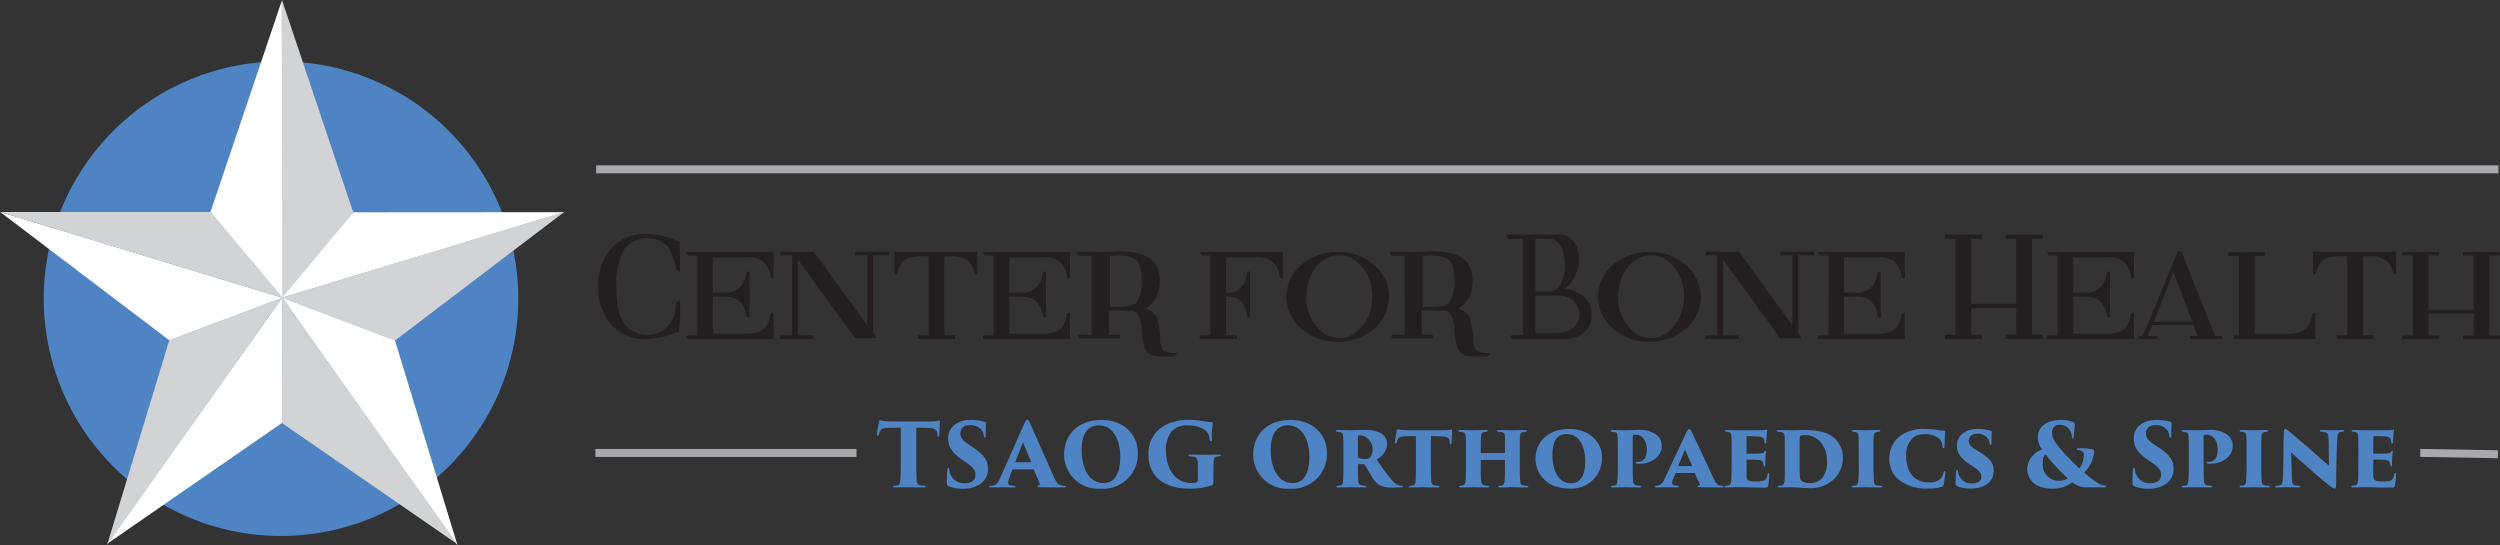<svg xmlns="http://www.w3.org/2000/svg" viewBox="0 0 314.552 68.614">
  <rect x="0" y="0" width="314.552" height="68.614" fill="#333333" stroke="none"/>
  <g id="Layer_2" data-name="Layer 2">
    <g id="Layer_2-2" data-name="Layer 2">
      <line x1="75.003" y1="21.307" x2="314.352" y2="21.307" fill="none" stroke="#a7a9ac"/>
      <line x1="304.521" y1="56.987" x2="314.285" y2="57.151" fill="none" stroke="#a7a9ac"/>
      <path d="M5.505,37.581A29.853,29.853,0,1,1,35.359,67.436,29.854,29.854,0,0,1,5.505,37.581" fill="#4e84c4"/>
      <polygon points="35.484 37.581 35.48 0 44.445 26.729 35.484 37.581" fill="#d1d3d4"/>
      <polygon points="44.445 26.715 71.031 26.696 35.509 37.459 44.445 26.715" fill="#fff"/>
      <polygon points="35.51 37.459 71.031 26.642 49.675 42.864 35.51 37.459" fill="#d1d3d4"/>
      <polygon points="35.51 37.459 49.698 42.849 57.569 68.614 35.51 37.459" fill="#fff"/>
      <polygon points="35.51 37.459 57.569 68.481 35.473 53.226 35.51 37.459" fill="#d1d3d4"/>
      <polygon points="35.473 53.218 13.495 68.413 35.51 37.459 35.473 53.218" fill="#fff"/>
      <polygon points="35.51 37.459 13.476 68.563 21.296 42.812 35.51 37.459" fill="#d1d3d4"/>
      <polygon points="21.299 42.813 0 26.658 35.51 37.46 21.299 42.813" fill="#fff"/>
      <polygon points="35.51 37.459 0.024 26.67 26.494 26.67 35.51 37.459" fill="#d1d3d4"/>
      <polygon points="35.518 37.461 26.486 26.67 35.463 0.065 35.518 37.461" fill="#fff"/>
      <line x1="74.913" y1="56.987" x2="107.766" y2="56.987" fill="none" stroke="#a7a9ac"/>
      <g>
        <path d="M81.133,29.433h.41a10.607,10.607,0,0,1,3.955,1.003q.059,1.386.059,3.75h-.029l-.469-.227.029-.029v-.037a14.888,14.888,0,0,0-.85-2.614,3.347,3.347,0,0,0-2.637-1.296h-.059l-.117-.029a3.919,3.919,0,0,0-2.812,1.289,8.683,8.683,0,0,0-1.055,4.818q0,3.546,1.23,4.981a4.021,4.021,0,0,0,2.607,1.1l.146-.029h.059a3.328,3.328,0,0,0,2.842-1.582,3.533,3.533,0,0,0,.527-1.59l.117-.871-.029-.029.498-.228v.029a23.861,23.861,0,0,1-.117,3.853,10.748,10.748,0,0,1-3.897.967h-.41a5.559,5.559,0,0,1-5.098-3.105,7.181,7.181,0,0,1-.762-3.135v-.747a6.623,6.623,0,0,1,2.168-4.944A5.905,5.905,0,0,1,81.133,29.433Z" fill="#231f20"/>
        <path d="M97.27,31.695l.059.052v3.281h-.029q-.41,0-.41-.542a2.989,2.989,0,0,0-.996-1.678,3.54,3.54,0,0,0-1.963-.44h-3.955l-.293.029v4.417h1.318a2.516,2.516,0,0,0,2.578-1.333,8.345,8.345,0,0,0,.381-1.245l.322-.103.029.021v5.771l-.029.022v.029l-.381-.132.029-.029V39.789q-.41-2.461-2.607-2.461H89.682V41.957l.293.029h3.955q2.131,0,2.666-1.304a9.895,9.895,0,0,0,.41-1.274l.322-.08v3.281l-.059.051H86.43l-.059-.051v-.351l.059-.059h1.289V32.157H86.665c-.054,0-.151-.144-.293-.433l.029-.029Z" fill="#231f20"/>
        <path d="M98.224,31.666h4.131q.33.331,3.662,5.025.117.081,3.076,4.232h.029V32.128h-1.465l-.059-.052v-.358l.059-.052h4.131l.059.052v.358l-.059.052h-1.934v9.749l.41.674h-2.666q-.271-.287-7.148-9.822l-.029-.029h-.029v9.5h1.934l.059.051v.359l-.059.051H98.224l-.059-.051V42.25l.059-.051h1.435V32.128H98.224l-.059-.052v-.358Z" fill="#231f20"/>
        <path d="M112.588,31.666h10.342l.059.059v2.769l-.059.051q-.322-.051-.322-.22a3.306,3.306,0,0,0-.703-1.429,3.323,3.323,0,0,0-2.373-.645h-.703v9.932h1.289l.059.059v.359l-.059.059h-4.57l-.059-.059v-.359l.059-.059h1.289V32.252h-.85q-2.139,0-2.637,1.012a3.527,3.527,0,0,0-.469,1.201l-.322.08-.029-.022V31.725Z" fill="#231f20"/>
        <path d="M134.569,31.695l.059.052v3.281h-.029q-.41,0-.41-.542a2.989,2.989,0,0,0-.996-1.678,3.54,3.54,0,0,0-1.963-.44h-3.955l-.293.029v4.417h1.318a2.516,2.516,0,0,0,2.578-1.333,8.356,8.356,0,0,0,.381-1.245l.322-.103.029.021v5.771l-.029.022v.029l-.381-.132.029-.029V39.789q-.41-2.461-2.607-2.461h-1.641V41.957l.293.029h3.955q2.131,0,2.666-1.304a9.895,9.895,0,0,0,.41-1.274l.322-.08v3.281l-.059.051H123.73l-.059-.051v-.351l.059-.059h1.289V32.157h-1.055c-.054,0-.151-.144-.293-.433l.029-.029Z" fill="#231f20"/>
        <path d="M140.862,31.63q3.632,0,4.614,1.728a4.244,4.244,0,0,1,.447,1.978,4.045,4.045,0,0,1-1.392,3.237,1.079,1.079,0,0,1-.381.212v.066a2.352,2.352,0,0,1,1.392,1.033,11.38,11.38,0,0,1,.477,3.223q.22,1.055.564,1.055a1.767,1.767,0,0,0,.952.256h.535l.036.021h.029a1.298,1.298,0,0,1-.381.418h-1.677q-1.67,0-2.051-1.055a9.481,9.481,0,0,1-.381-2.586,3.122,3.122,0,0,0-.572-1.735q0-.088-.44-.388l-2.116-.022h-.981V42.125h1.326l.066.059v.338l-.066.059h-5.09l-.059-.059v-.338l.059-.059h1.582V32.187h-1.582a1.134,1.134,0,0,1-.315-.44l.029-.029Zm-1.201.557V38.625h1.106q1.882,0,2.277-.667a4.923,4.923,0,0,0,.602-2.593q0-2.263-.82-2.791a5.205,5.205,0,0,0-2.659-.388Z" fill="#231f20"/>
        <path d="M161.351,31.695l.059.052v3.281h-.029q-.41,0-.41-.542a2.989,2.989,0,0,0-.996-1.678,3.54,3.54,0,0,0-1.963-.44h-3.75v4.446h.029a2.26,2.26,0,0,0,2.402-1.517l.264-1.062.293-.103.029.021v5.771l-.029.022v.029c-.215-.059-.322-.14-.322-.241q-.388-2.41-2.373-2.41h-.293v4.871h1.318l.059.059v.351l-.059.051h-4.57l-.059-.051v-.351l.059-.059h1.289V32.157h-1.055c-.054,0-.151-.144-.293-.433l.029-.029Z" fill="#231f20"/>
        <path d="M168.042,31.695h.534a6.814,6.814,0,0,1,4.666,1.971,5.256,5.256,0,0,1,1.523,3.472v.417a5.382,5.382,0,0,1-2.365,4.189,7.003,7.003,0,0,1-3.824,1.253h-.534a6.808,6.808,0,0,1-4.665-1.97,5.251,5.251,0,0,1-1.523-3.473v-.417a5.382,5.382,0,0,1,2.365-4.189A7.008,7.008,0,0,1,168.042,31.695Zm-3.669,5.611v.08a5.504,5.504,0,0,0,2.051,4.445,3.623,3.623,0,0,0,2.116.696q2.278,0,3.64-2.754a6.832,6.832,0,0,0,.469-2.278v-.358a5.618,5.618,0,0,0-1.838-4.167,3.832,3.832,0,0,0-2.3-.857,3.955,3.955,0,0,0-3.392,2.219A6.199,6.199,0,0,0,164.373,37.307Z" fill="#231f20"/>
        <path d="M180.219,31.63q3.631,0,4.613,1.728a4.245,4.245,0,0,1,.447,1.978,4.045,4.045,0,0,1-1.392,3.237,1.08,1.08,0,0,1-.381.212v.066a2.352,2.352,0,0,1,1.392,1.033,11.388,11.388,0,0,1,.477,3.223q.22,1.055.563,1.055a1.768,1.768,0,0,0,.952.256h.535l.036.021h.029a1.298,1.298,0,0,1-.381.418H185.434q-1.67,0-2.051-1.055a9.479,9.479,0,0,1-.381-2.586,3.122,3.122,0,0,0-.572-1.735q0-.088-.439-.388l-2.116-.022h-.982V42.125h1.326l.065.059v.338l-.065.059h-5.091l-.059-.059v-.338l.059-.059h1.582V32.187h-1.582a1.132,1.132,0,0,1-.315-.44l.029-.029Zm-1.201.557V38.625h1.105q1.882,0,2.277-.667a4.923,4.923,0,0,0,.602-2.593q0-2.263-.82-2.791a5.204,5.204,0,0,0-2.659-.388Z" fill="#231f20"/>
        <path d="M195.829,29.498a2.426,2.426,0,0,1,2.578,1.611,4.72,4.72,0,0,1,.264,1.553A4.773,4.773,0,0,1,197.469,35.79l-.586.483.029.029-.029.037a4.727,4.727,0,0,1,2.314.871,3.004,3.004,0,0,1,1.055,2.256v.256a2.758,2.758,0,0,1-1.377,2.425,4.368,4.368,0,0,1-2.168.513H190.145l-.059-.066v-.351l.059-.066h1.465V30.077h-1.816a1.272,1.272,0,0,1-.293-.55l.029-.029Zm-2.637.557v6.621h1.494a1.742,1.742,0,0,0,1.772-1.143,5.38,5.38,0,0,0,.446-2.146q-.117-2.578-1.303-3.179a1.228,1.228,0,0,0-.602-.154Zm0,7.119v4.746h2.212q2.212,0,2.871-1.068a2.226,2.226,0,0,0,.439-1.318,2.336,2.336,0,0,0-1.86-2.264,3.776,3.776,0,0,0-.791-.096Z" fill="#231f20"/>
        <path d="M207.263,31.695h.534a6.813,6.813,0,0,1,4.666,1.971,5.256,5.256,0,0,1,1.524,3.472v.417a5.382,5.382,0,0,1-2.365,4.189,7.003,7.003,0,0,1-3.824,1.253h-.534a6.808,6.808,0,0,1-4.665-1.97,5.251,5.251,0,0,1-1.523-3.473v-.417a5.382,5.382,0,0,1,2.365-4.189A7.008,7.008,0,0,1,207.263,31.695Zm-3.669,5.611v.08a5.504,5.504,0,0,0,2.051,4.445,3.623,3.623,0,0,0,2.116.696q2.278,0,3.64-2.754a6.832,6.832,0,0,0,.469-2.278v-.358a5.618,5.618,0,0,0-1.838-4.167,3.832,3.832,0,0,0-2.3-.857,3.955,3.955,0,0,0-3.392,2.219A6.199,6.199,0,0,0,203.594,37.307Z" fill="#231f20"/>
        <path d="M214.625,31.666h4.131q.33.331,3.662,5.025.117.081,3.076,4.232h.029V32.128H224.059l-.059-.052v-.358l.059-.052h4.131l.059.052v.358l-.059.052h-1.934v9.749l.41.674h-2.666q-.271-.287-7.149-9.822l-.029-.029h-.029v9.5h1.934l.059.051v.359l-.059.051h-4.101l-.059-.051V42.25l.059-.051h1.435V32.128h-1.435l-.059-.052v-.358Z" fill="#231f20"/>
        <path d="M239.61,31.695l.059.052v3.281h-.029q-.41,0-.41-.542a2.989,2.989,0,0,0-.996-1.678,3.54,3.54,0,0,0-1.963-.44H232.315l-.293.029v4.417h1.318a2.516,2.516,0,0,0,2.578-1.333,8.356,8.356,0,0,0,.381-1.245l.322-.103.029.021v5.771l-.029.022v.029l-.381-.132.029-.029V39.789q-.41-2.461-2.607-2.461H232.022V41.957l.293.029H236.27q2.131,0,2.666-1.304a9.909,9.909,0,0,0,.41-1.274l.322-.08v3.281l-.059.051H228.77l-.059-.051v-.351l.059-.059h1.289V32.157h-1.055c-.054,0-.151-.144-.293-.433l.029-.029Z" fill="#231f20"/>
        <path d="M244.761,29.498h4.541l.059.066v.41l-.059.066h-1.289v8.181h5.684V30.041h-1.289l-.059-.066v-.41l.059-.066h4.541l.059.066v.41l-.059.066h-1.289V42.118h1.289l.059.066v.41l-.059.066h-4.541l-.059-.066v-.41l.059-.066h1.289V38.793h-5.684v3.325h1.289l.059.066v.41l-.059.066h-4.541l-.059-.066v-.41l.059-.066h1.289V30.041h-1.289l-.059-.066v-.41Z" fill="#231f20"/>
        <path d="M268.439,31.695l.059.052v3.281h-.029q-.41,0-.41-.542a2.989,2.989,0,0,0-.996-1.678,3.54,3.54,0,0,0-1.963-.44H261.144l-.293.029v4.417h1.318a2.516,2.516,0,0,0,2.578-1.333,8.356,8.356,0,0,0,.381-1.245l.322-.103.029.021v5.771l-.029.022v.029l-.381-.132.029-.029V39.789q-.41-2.461-2.607-2.461H260.851V41.957l.293.029h3.955q2.131,0,2.666-1.304a9.909,9.909,0,0,0,.41-1.274l.322-.08v3.281l-.059.051H257.599l-.059-.051v-.351l.059-.059h1.289V32.157h-1.055c-.054,0-.151-.144-.293-.433l.029-.029Z" fill="#231f20"/>
        <path d="M274.413,31.601q.117.095,1.582,3.89l2.725,6.781h.82l.059.059v.272l-.059.059h-3.926l-.059-.059V42.33l.059-.059h.908a11.304,11.304,0,0,0-.557-1.377H270.81l-.557,1.377h1.113l.059.059v.272l-.059.059h-2.256l-.059-.059V42.33l.059-.059h.498l4.424-10.671Zm-.967,2.702-2.461,6.204h4.863l-2.344-6.204Z" fill="#231f20"/>
        <path d="M280.411,31.732h4.541l.059.051v.351l-.059.059h-1.289V41.957l.293.029h3.955q2.131,0,2.666-1.297a9.92,9.92,0,0,0,.41-1.267l.322-.081v3.268l-.059.051H281.143l-.059-.051v-.351l.059-.059h.557V32.193h-1.289l-.059-.059v-.351Z" fill="#231f20"/>
        <path d="M291.08,31.666h10.342l.059.059v2.769l-.059.051q-.322-.051-.322-.22a3.306,3.306,0,0,0-.703-1.429,3.323,3.323,0,0,0-2.373-.645h-.703v9.932h1.289l.058.059v.359l-.058.059h-4.57l-.059-.059v-.359l.059-.059h1.289V32.252h-.85q-2.139,0-2.637,1.012a3.527,3.527,0,0,0-.469,1.201l-.322.08-.029-.022V31.725Z" fill="#231f20"/>
        <path d="M302.306,31.695h4.541l.059.052v.352l-.059.052h-1.289V38.961h5.684V32.15h-1.289l-.059-.052V31.747l.059-.052h4.541l.059.052v.352l-.059.052h-1.289V42.206h1.289l.059.052v.351l-.059.051h-4.541l-.059-.051v-.351l.059-.052h1.289V39.438h-5.684V42.206h1.289l.059.052v.351l-.059.051h-4.541l-.059-.051v-.351l.059-.052h1.289V32.15h-1.289l-.059-.052V31.747Z" fill="#231f20"/>
      </g>
      <g>
        <path d="M115.289,58.133c0,.86,0,1.887.055,2.35.022.287.1.519.431.574.143.022.275.033.474.055.176.011.22.044.22.122,0,.066-.055.099-.253.099-.75,0-1.821-.033-1.997-.033-.188,0-1.258.033-1.622.033-.177,0-.254-.023-.254-.111,0-.077.088-.11.22-.11.111-.011.232-.022.353-.044.243-.044.32-.287.353-.607.044-.464.066-1.258.066-2.328V53.808c-.43,0-1.114-.011-1.666.022-.618.033-.86.177-1.004.563a2.066,2.066,0,0,0-.099.254c-.022.088-.056.176-.133.176-.099,0-.099-.087-.088-.22.044-.453.165-1.049.243-1.467.022-.166.056-.276.122-.276a3.078,3.078,0,0,1,.375.088,8.528,8.528,0,0,0,1.225.077h4.8a4.508,4.508,0,0,0,.695-.044,2.954,2.954,0,0,1,.342-.066c.099,0,.11.066.11.342,0,.154-.066,1.181-.077,1.457-.011.154-.044.221-.111.221-.088,0-.11-.067-.121-.198a2.174,2.174,0,0,0-.022-.221c-.044-.342-.21-.607-.86-.651-.364-.033-.938-.055-1.777-.055Z" fill="#4e84c4"/>
        <path d="M119.376,61.178c-.188-.077-.243-.22-.243-.441a14.352,14.352,0,0,1,.066-1.622c.022-.199.066-.265.133-.265.077,0,.088.099.099.188a2.189,2.189,0,0,0,.055.342,1.851,1.851,0,0,0,1.876,1.423c1.049,0,1.368-.54,1.368-1.015,0-.464-.088-.85-1.026-1.49l-.685-.474c-1.346-.949-1.721-1.721-1.721-2.692,0-1.269,1.049-2.295,2.814-2.295a6.093,6.093,0,0,1,1.269.111,4.721,4.721,0,0,1,.541.132c.11.033.143.067.143.155-.022.353-.044.574-.044,1.556,0,.198-.033.276-.121.276-.056,0-.099-.033-.121-.21a1.539,1.539,0,0,0-.199-.639,1.707,1.707,0,0,0-1.512-.729c-.905,0-1.236.508-1.236,1.016,0,.375.132.805.882,1.313l.563.374c1.545,1.026,2.03,1.711,2.03,2.825a2.245,2.245,0,0,1-1.17,1.998,3.687,3.687,0,0,1-1.92.474A4.392,4.392,0,0,1,119.376,61.178Z" fill="#4e84c4"/>
        <path d="M127.467,59.049c-.055,0-.077.023-.099.078l-.342.905a2.463,2.463,0,0,0-.177.706c0,.21.099.309.331.331.121.023.298.033.387.044.166,0,.198.055.198.11,0,.088-.088.111-.232.111-.496,0-.872-.033-1.457-.033-.121,0-.85.033-1.401.033-.155,0-.221-.044-.221-.111,0-.088.078-.11.21-.11a2.892,2.892,0,0,0,.353-.044c.387-.078.607-.419.839-.949l2.946-6.665c.21-.474.331-.639.452-.639.111,0,.21.154.397.551.287.619,2.141,4.844,2.891,6.522.375.86.618,1.126,1.004,1.181a2.131,2.131,0,0,0,.353.044c.143,0,.21.044.21.11,0,.078-.078.111-.287.111-1.081,0-2.339-.023-3.045-.033-.176,0-.243-.033-.243-.099,0-.067.055-.11.154-.133.121-.022.165-.099.133-.198l-.739-1.754a.094.094,0,0,0-.088-.067Zm2.207-.883c.066,0,.066-.032.056-.055l-.971-2.361c-.033-.078-.055-.055-.077,0l-.938,2.361c-.011.033.011.055.044.055Z" fill="#4e84c4"/>
        <path d="M133.883,57.196c0-2.207,1.479-4.359,4.722-4.359,2.803,0,4.557,1.876,4.557,4.116a4.353,4.353,0,0,1-4.634,4.535A4.303,4.303,0,0,1,133.883,57.196Zm7.073.243c0-1.832-.761-3.917-2.714-3.917-1.015,0-2.151.563-2.151,3.177,0,2.086.872,4.083,2.769,4.083C139.543,60.781,140.955,60.484,140.955,57.438Z" fill="#4e84c4"/>
        <path d="M152.668,60.274c0,.651-.022.717-.22.795a8.524,8.524,0,0,1-2.703.419c-3.101,0-5.252-1.391-5.252-4.326a3.979,3.979,0,0,1,1.986-3.597,6.019,6.019,0,0,1,3.167-.729,11.308,11.308,0,0,1,1.788.155c.375.043.739.121,1.059.132.099,0,.121.044.11.143a10.1,10.1,0,0,0-.121,2.031c0,.176-.044.231-.121.231s-.121-.087-.133-.176a1.693,1.693,0,0,0-.132-.552c-.21-.75-1.192-1.28-2.726-1.28a2.473,2.473,0,0,0-1.975.795,3.588,3.588,0,0,0-.695,2.383c0,1.975.949,4.083,3.266,4.083a1.162,1.162,0,0,0,.618-.133.348.348,0,0,0,.132-.298V59.678c0-.453,0-.883-.011-1.292,0-.629-.143-.86-.519-.915-.143-.023-.287-.033-.475-.056-.088,0-.176-.043-.176-.11,0-.066.055-.11.232-.11.717,0,1.567.033,1.865.033.397,0,1.114-.033,1.71-.033.166,0,.254.022.254.11,0,.078-.066.099-.177.11-.044,0-.188.023-.298.033-.265.055-.386.177-.419.563-.022.354-.033.927-.033,1.467Z" fill="#4e84c4"/>
        <path d="M157.674,57.196c0-2.207,1.479-4.359,4.722-4.359,2.803,0,4.557,1.876,4.557,4.116a4.353,4.353,0,0,1-4.634,4.535A4.303,4.303,0,0,1,157.674,57.196Zm7.073.243c0-1.832-.761-3.917-2.714-3.917-1.015,0-2.151.563-2.151,3.177,0,2.086.872,4.083,2.769,4.083C163.334,60.781,164.746,60.484,164.746,57.438Z" fill="#4e84c4"/>
        <path d="M169.034,56.875c0-1.49-.011-1.633-.033-1.942-.022-.409-.198-.541-.408-.563-.177-.033-.265-.033-.342-.044-.121,0-.165-.055-.165-.11,0-.056.033-.111.199-.111.397,0,1.412.033,1.534.033.166,0,1.203-.033,1.699-.033a4.624,4.624,0,0,1,2.074.32,1.591,1.591,0,0,1,.938,1.49,2.336,2.336,0,0,1-1.313,1.875,22.58,22.58,0,0,0,1.832,2.516c.508.584.739.728,1.049.772a2.624,2.624,0,0,0,.265.033c.099.011.154.066.154.122,0,.087-.11.099-.198.099h-.861a3.545,3.545,0,0,1-1.986-.343,3.718,3.718,0,0,1-.949-1.147c-.464-.772-.629-1.092-.817-1.379-.011-.033-.055-.055-.111-.055l-.662-.012a.07.07,0,0,0-.077.078v.584c0,.718.022,1.181.044,1.468.022.243.077.441.375.519a2.214,2.214,0,0,0,.452.066c.177.011.177.066.177.122,0,.055-.044.099-.188.099-.673,0-1.843-.033-1.898-.033-.111,0-1.148.033-1.467.033-.165,0-.199-.055-.199-.122,0-.055.066-.099.177-.099.088-.011.231-.011.342-.033.199-.044.287-.209.309-.551.044-.398.056-1.037.056-1.975Zm1.82.596a.183.183,0,0,0,.088.143,2.013,2.013,0,0,0,.816.133,1.075,1.075,0,0,0,.607-.155,1.796,1.796,0,0,0-1.081-2.814,1.051,1.051,0,0,0-.364.033c-.044.023-.066.033-.066.111Z" fill="#4e84c4"/>
        <path d="M180.039,58.553c0,.728.011,1.577.044,1.986.022.243.099.485.397.529a3.167,3.167,0,0,0,.397.044c.177.022.221.066.221.133,0,.055-.056.088-.232.088-.684,0-1.721-.033-1.865-.033s-1.203.033-1.501.033c-.166,0-.232-.023-.232-.099,0-.078.088-.111.199-.122.099-.011.198-.011.32-.033.221-.044.287-.232.32-.507.044-.409.044-1.081.044-2.019V54.879c-.375,0-1.015-.012-1.501.022-.541.033-.728.166-.85.552a1.638,1.638,0,0,1-.077.209c-.022.067-.056.143-.122.143-.077,0-.099-.088-.088-.198.055-.464.143-.96.22-1.402.022-.143.077-.209.133-.209.055,0,.132.044.287.066a8.419,8.419,0,0,0,1.126.078H181.694a3.482,3.482,0,0,0,.596-.044,3.023,3.023,0,0,1,.32-.055c.111,0,.099.055.099.331,0,.11-.066,1.103-.077,1.335-.011.154-.066.198-.121.198-.056,0-.099-.055-.111-.165,0-.122-.011-.177-.011-.232-.033-.298-.155-.508-.673-.563-.353-.022-.882-.066-1.677-.066Z" fill="#4e84c4"/>
        <path d="M189.29,57.008c.033,0,.066,0,.066-.055v-.199c0-1.489,0-1.611-.022-1.919a.449.449,0,0,0-.43-.474c-.077-.012-.22-.023-.342-.033-.132,0-.188-.078-.188-.11,0-.067.044-.111.199-.111.585,0,1.545.033,1.6.033.044,0,1.28-.033,1.71-.033.176,0,.198.044.198.111,0,.055-.033.11-.155.11a2.619,2.619,0,0,0-.309.044c-.253.033-.331.177-.364.485-.033.309-.033.529-.033,2.019V58.553c0,.926.011,1.611.056,1.997.033.331.121.485.419.529.132.023.32.023.408.033.133.011.188.055.188.122,0,.077-.099.099-.22.099-.673,0-1.765-.033-1.92-.033s-.938.033-1.445.033c-.188,0-.21-.055-.21-.111,0-.044.055-.11.176-.11a1.765,1.765,0,0,0,.287-.033c.243-.044.309-.22.342-.54.044-.398.055-.949.055-1.876v-.728a.064.064,0,0,0-.066-.067H186.377c-.033,0-.066.011-.066.067v1.015a13.188,13.188,0,0,0,.055,1.611c.033.287.155.474.452.508a3.172,3.172,0,0,0,.375.044c.133.011.188.055.188.122,0,.044-.033.099-.188.099-.551,0-1.853-.033-1.909-.033-.044,0-1.203.033-1.5.033-.111,0-.21-.033-.21-.099,0-.067.033-.111.166-.122a2.651,2.651,0,0,0,.287-.033c.254-.032.342-.276.364-.574.044-.409.056-1.026.056-1.953V56.909c0-1.49-.011-1.688-.033-1.998-.022-.32-.099-.496-.474-.551-.143-.023-.176-.023-.298-.033-.154-.011-.166-.088-.166-.122,0-.066.1-.099.21-.099.585,0,1.468.033,1.688.033.408,0,1.17-.033,1.6-.033.188,0,.21.055.21.122,0,.044-.044.088-.177.099a1.796,1.796,0,0,0-.309.044c-.287.055-.331.287-.353.54-.033.309-.033.706-.033,1.843v.199c0,.055.033.055.066.055Z" fill="#4e84c4"/>
        <path d="M193.201,57.758c0-1.998,1.368-3.785,4.271-3.785,2.516,0,4.094,1.688,4.094,3.564a3.83,3.83,0,0,1-4.16,3.929C194.47,61.466,193.201,59.447,193.201,57.758Zm6.246.22c0-1.456-.53-3.365-2.317-3.365-.85,0-1.81.43-1.81,2.671,0,1.765.706,3.519,2.35,3.519C198.277,60.803,199.446,60.572,199.446,57.978Z" fill="#4e84c4"/>
        <path d="M203.557,56.875c0-.96,0-1.733-.033-2.041-.022-.244-.077-.409-.353-.464-.143-.023-.243-.033-.342-.044-.133-.011-.177-.044-.177-.099s.022-.122.221-.122c.386,0,1.489.033,1.633.033.486,0,1.037-.033,1.489-.033a3.586,3.586,0,0,1,2.527.673,1.777,1.777,0,0,1,.563,1.292c0,1.545-1.501,2.284-2.858,2.284a1.614,1.614,0,0,1-.32-.032c-.066-.023-.11-.055-.11-.099,0-.056.033-.111.21-.111.872,0,1.181-.618,1.181-1.445a2.103,2.103,0,0,0-.474-1.568,1.135,1.135,0,0,0-.916-.397c-.121,0-.177.011-.221.011-.088.023-.154.078-.154.253v3.587c0,.728.022,1.6.055,1.997.022.276.111.464.409.519a2.632,2.632,0,0,0,.408.044c.154.011.198.044.198.122,0,.044-.055.099-.21.099-.673,0-1.831-.033-1.887-.033-.022,0-1.191.033-1.501.033-.165,0-.22-.044-.22-.111,0-.077.088-.099.199-.11.088-.011.198-.011.298-.022.188-.044.287-.166.32-.552a17.308,17.308,0,0,0,.066-1.986Z" fill="#4e84c4"/>
        <path d="M210.886,59.512c-.066,0-.099.066-.11.099l-.232.563a1.927,1.927,0,0,0-.166.585c0,.319.419.331.674.353.143.011.176.055.176.099,0,.078-.055.122-.187.122-.486,0-.817-.033-1.38-.033-.11,0-.75.033-1.225.033-.154,0-.198-.044-.198-.111,0-.066.055-.11.176-.11.475-.055.728-.188,1.015-.839l2.649-5.65c.231-.508.342-.651.463-.651.111,0,.199.143.387.519.243.541,1.953,4.127,2.615,5.584.342.706.519.96.894,1.016a2.166,2.166,0,0,0,.221.022c.121,0,.188.055.188.11,0,.078-.088.111-.198.111-1.115-.012-2.262-.023-2.847-.033-.133,0-.198-.044-.198-.099,0-.067.066-.088.133-.11.088-.033.188-.044.133-.166l-.607-1.357a.102.102,0,0,0-.088-.055Zm1.964-.871c.066,0,.066-.023.055-.044l-.871-1.975c-.033-.056-.033-.033-.056.011l-.816,1.964c-.011.032.011.044.033.044Z" fill="#4e84c4"/>
        <path d="M217.876,56.875c0-1.589-.011-1.765-.033-2.074a.423.423,0,0,0-.353-.441,2.319,2.319,0,0,0-.299-.033c-.143-.011-.165-.067-.165-.122s.055-.099.209-.099c.596,0,1.06.033,1.479.033.176,0,2.714-.011,2.869-.011a3.134,3.134,0,0,0,.563-.044.53.53,0,0,1,.154-.033c.055,0,.077.044.066.099a4.447,4.447,0,0,0-.077.464c-.012.243-.023.441-.056,1.037,0,.078-.044.154-.11.154-.055,0-.099-.044-.11-.133-.023-.132-.023-.209-.055-.353-.056-.221-.177-.354-.651-.397-.364-.023-1.17-.044-1.479-.044-.055,0-.077.032-.077.099v2.019c0,.066.011.087.077.087.299,0,.982,0,1.368-.011.541-.022.674-.055.795-.243.044-.088.088-.121.133-.121.066,0,.078.066.078.121,0,.11-.067.529-.078.883-.011.209-.022.717-.022.827,0,.133-.033.166-.1.166-.055,0-.099-.044-.11-.154-.011-.056-.011-.122-.022-.188-.056-.299-.166-.474-.685-.508-.308-.023-1.059-.033-1.368-.033-.055,0-.066.023-.066.078v.695c0,.319-.012.772,0,1.158.011.673.132.828,1.257.828a2.946,2.946,0,0,0,.916-.111c.276-.11.386-.342.474-.783.022-.111.066-.166.133-.166.077,0,.088.078.088.198a9.468,9.468,0,0,1-.143,1.38c-.078.243-.155.253-.519.253-1.479,0-2.185-.055-3.233-.055-.464,0-.938.033-1.501.033-.188,0-.232-.055-.232-.122,0-.044.033-.099.198-.099a2.635,2.635,0,0,0,.287-.033c.32-.055.354-.43.387-1.103,0-.364.011-.894.011-1.423Z" fill="#4e84c4"/>
        <path d="M224.566,56.875c0-1.402,0-1.6-.023-1.909-.022-.264-.044-.562-.485-.606l-.32-.033c-.154-.023-.165-.078-.165-.122,0-.055.022-.099.209-.099.177,0,1.148.033,1.623.033.331,0,.728-.023,1.622-.023,1.798,0,3.035.276,3.895,1.115a3.301,3.301,0,0,1,.949,2.428,3.656,3.656,0,0,1-1.103,2.615A4.384,4.384,0,0,1,227.38,61.41c-.53,0-1.623-.11-2.019-.11-.464,0-1.016.033-1.479.033-.165,0-.198-.055-.198-.111,0-.055.066-.11.177-.11a1.482,1.482,0,0,0,.287-.033c.474-.044.419-.739.419-2.526Zm1.864,1.081c0,1.016.012,1.611.023,1.798.022.442.066.574.177.695a1.431,1.431,0,0,0,.97.32,2.034,2.034,0,0,0,1.667-.618,3.224,3.224,0,0,0,.607-2.163,3.694,3.694,0,0,0-.663-2.185,2.572,2.572,0,0,0-2.162-1.059,1.103,1.103,0,0,0-.519.088c-.088.077-.1.121-.1,1.908Z" fill="#4e84c4"/>
        <path d="M233.863,56.875c0-1.49,0-1.743-.033-2.041-.022-.254-.088-.43-.331-.464a1.503,1.503,0,0,0-.308-.044c-.133-.011-.188-.044-.188-.11,0-.056.032-.111.22-.111.386,0,1.446.033,1.479.033.055,0,1.301-.033,1.677-.033.177,0,.198.044.198.111,0,.077-.077.099-.198.11a1.631,1.631,0,0,0-.22.033c-.265.055-.354.154-.398.485-.033.308-.033.54-.033,2.03V58.553c0,.728.012,1.632.056,2.041a.442.442,0,0,0,.386.474,2.788,2.788,0,0,0,.408.044c.166,0,.21.066.21.122,0,.044-.044.099-.21.099-.684,0-1.82-.033-1.875-.033-.023,0-1.17.033-1.479.033-.165,0-.232-.033-.232-.111,0-.055.055-.11.166-.11.088-.011.188-.011.32-.033.209-.044.298-.243.319-.519a17.327,17.327,0,0,0,.067-2.008Z" fill="#4e84c4"/>
        <path d="M238.975,60.417a3.374,3.374,0,0,1-1.258-2.814,3.501,3.501,0,0,1,1.247-2.659,4.883,4.883,0,0,1,3.299-.971,9.688,9.688,0,0,1,1.412.111,5.554,5.554,0,0,0,.96.121c.11.012.11.078.11.133,0,.078-.022.354-.043.673-.012.32-.023.872-.044,1.148-.012.143-.044.232-.133.232-.078,0-.111-.078-.122-.21a1.385,1.385,0,0,0-.364-.949,2.708,2.708,0,0,0-1.974-.596,2.115,2.115,0,0,0-1.369.431,2.936,2.936,0,0,0-.86,2.361c0,1.898,1.026,3.255,2.715,3.255a2.016,2.016,0,0,0,1.644-.474,1.653,1.653,0,0,0,.32-.695c.043-.198.077-.232.154-.232.066,0,.099.067.099.166,0,.188-.133,1.025-.21,1.489a.38.38,0,0,1-.264.32,5.301,5.301,0,0,1-1.688.21A5.608,5.608,0,0,1,238.975,60.417Z" fill="#4e84c4"/>
        <path d="M246.284,61.19a.357.357,0,0,1-.221-.387,12.768,12.768,0,0,1,.055-1.478c.023-.177.078-.209.133-.209s.088.044.099.143a1.855,1.855,0,0,0,.033.253,1.68,1.68,0,0,0,1.743,1.302c.894,0,1.17-.419,1.17-.805,0-.387-.133-.695-.971-1.258l-.607-.409c-1.181-.816-1.501-1.457-1.501-2.34.012-1.103.971-2.03,2.571-2.03a5.529,5.529,0,0,1,1.202.111c.155.032.331.066.497.11.099.023.122.055.122.143-.012.354-.033.519-.033,1.402,0,.165-.033.232-.11.232-.056,0-.111-.023-.133-.188a1.473,1.473,0,0,0-.155-.529,1.588,1.588,0,0,0-1.379-.685c-.827,0-1.092.464-1.092.872,0,.418.198.706.75,1.048l.563.353c1.423.894,1.821,1.435,1.821,2.395a2.01,2.01,0,0,1-1.104,1.843,3.649,3.649,0,0,1-1.788.387A4.148,4.148,0,0,1,246.284,61.19Z" fill="#4e84c4"/>
        <path d="M255.06,58.972a2.762,2.762,0,0,1,1.864-2.417,2.6,2.6,0,0,1-.519-1.622c0-1.048.927-2.097,2.881-2.097a4.156,4.156,0,0,1,1.533.254.3.3,0,0,1,.221.319c0,.244-.088,1.17-.122,1.513-.022.165-.066.22-.132.22-.067,0-.111-.066-.111-.22a1.467,1.467,0,0,0-.375-.961,1.534,1.534,0,0,0-1.136-.508.909.909,0,0,0-.971,1.016c0,.883.685,1.589,1.667,2.703.298.343,1.666,1.678,1.765,1.777a3.017,3.017,0,0,0,.563-1.678.542.542,0,0,0-.287-.529,1.013,1.013,0,0,0-.408-.121c-.133-.033-.199-.067-.199-.133,0-.099.155-.099.243-.099a13.508,13.508,0,0,1,1.589.11c.232.044.354.099.364.364a4.284,4.284,0,0,1-1.258,2.593,16.147,16.147,0,0,0,1.467,1.17,2.095,2.095,0,0,0,1.06.441c.177.023.221.066.221.143,0,.088-.088.122-.309.122-.143,0-1.722-.023-1.865-.023a2.912,2.912,0,0,1-2.096-.629,3.843,3.843,0,0,1-2.472.805C255.733,61.488,255.06,60.009,255.06,58.972Zm5.098,1.225a29.638,29.638,0,0,1-2.825-3.057,1.774,1.774,0,0,0-.308,1.147,2.02,2.02,0,0,0,1.953,2.207A2.28,2.28,0,0,0,260.157,60.197Z" fill="#4e84c4"/>
        <path d="M268.551,61.178c-.188-.077-.243-.22-.243-.441a14.264,14.264,0,0,1,.066-1.622c.023-.199.066-.265.133-.265.078,0,.088.099.099.188a2.126,2.126,0,0,0,.055.342,1.851,1.851,0,0,0,1.876,1.423c1.048,0,1.368-.54,1.368-1.015,0-.464-.088-.85-1.026-1.49l-.684-.474c-1.347-.949-1.722-1.721-1.722-2.692,0-1.269,1.048-2.295,2.814-2.295a6.093,6.093,0,0,1,1.269.111,4.632,4.632,0,0,1,.54.132c.111.033.143.067.143.155-.022.353-.044.574-.044,1.556,0,.198-.032.276-.121.276-.055,0-.099-.033-.122-.21a1.536,1.536,0,0,0-.198-.639,1.706,1.706,0,0,0-1.512-.729c-.905,0-1.236.508-1.236,1.016,0,.375.133.805.883,1.313l.562.374c1.545,1.026,2.031,1.711,2.031,2.825a2.247,2.247,0,0,1-1.17,1.998,3.691,3.691,0,0,1-1.92.474A4.39,4.39,0,0,1,268.551,61.178Z" fill="#4e84c4"/>
        <path d="M275.395,56.875c0-.96,0-1.733-.033-2.041-.022-.244-.078-.409-.353-.464-.143-.023-.244-.033-.343-.044-.132-.011-.176-.044-.176-.099s.022-.122.22-.122c.386,0,1.49.033,1.633.033.485,0,1.037-.033,1.49-.033a3.582,3.582,0,0,1,2.526.673,1.772,1.772,0,0,1,.563,1.292c0,1.545-1.501,2.284-2.857,2.284a1.606,1.606,0,0,1-.32-.032c-.067-.023-.111-.055-.111-.099,0-.056.033-.111.21-.111.871,0,1.181-.618,1.181-1.445a2.103,2.103,0,0,0-.474-1.568,1.135,1.135,0,0,0-.916-.397c-.121,0-.176.011-.22.011-.088.023-.155.078-.155.253v3.587c0,.728.023,1.6.056,1.997.022.276.11.464.408.519a2.639,2.639,0,0,0,.409.044c.154.011.198.044.198.122,0,.044-.055.099-.209.099-.674,0-1.832-.033-1.887-.033-.023,0-1.192.033-1.501.033-.166,0-.221-.044-.221-.111,0-.077.088-.099.198-.11.088-.011.199-.011.299-.022.188-.044.287-.166.319-.552a17.02,17.02,0,0,0,.067-1.986Z" fill="#4e84c4"/>
        <path d="M282.66,56.875c0-1.49,0-1.743-.033-2.041-.022-.254-.088-.43-.331-.464a1.503,1.503,0,0,0-.308-.044c-.133-.011-.188-.044-.188-.11,0-.056.032-.111.22-.111.386,0,1.446.033,1.479.033.055,0,1.301-.033,1.677-.033.177,0,.198.044.198.111,0,.077-.077.099-.198.11a1.632,1.632,0,0,0-.22.033c-.265.055-.354.154-.398.485-.033.308-.033.54-.033,2.03V58.553c0,.728.012,1.632.056,2.041a.442.442,0,0,0,.386.474,2.788,2.788,0,0,0,.408.044c.166,0,.21.066.21.122,0,.044-.044.099-.21.099-.684,0-1.82-.033-1.875-.033-.023,0-1.17.033-1.479.033-.165,0-.232-.033-.232-.111,0-.055.055-.11.166-.11.088-.011.188-.011.32-.033.209-.044.298-.243.319-.519a17.327,17.327,0,0,0,.067-2.008Z" fill="#4e84c4"/>
        <path d="M287.352,54.459c.011-.32.044-.486.188-.486.055,0,.099,0,.375.21.474.375,1.997,1.677,3.222,2.758,1.093.961,1.612,1.402,1.899,1.656l-.055-3.377c-.023-.529-.088-.784-.519-.85a3.469,3.469,0,0,0-.398-.044c-.133-.011-.177-.067-.177-.11,0-.078.088-.111.188-.111.364,0,1.049.033,1.49.033.243,0,.761-.033,1.159-.033.165,0,.209.044.209.099,0,.044-.022.111-.165.122-.122.011-.155.011-.221.022-.331.044-.441.188-.474.795-.088,1.798-.122,3.752-.133,5.672,0,.551-.066.651-.209.651-.166,0-.508-.244-1.292-.883-.684-.574-1.467-1.247-1.942-1.678-.529-.474-1.379-1.202-2.229-1.975l.099,3.101c.022.662.044.938.342,1.016a2.421,2.421,0,0,0,.496.066c.166.022.21.055.21.11,0,.078-.067.111-.243.111-.276,0-.574-.023-1.269-.033-.276,0-1.081.033-1.412.033-.166,0-.221-.033-.221-.111,0-.055.044-.099.177-.11.099-.011.154-.011.276-.022.408-.056.496-.276.529-1.159C287.308,57.957,287.308,55.739,287.352,54.459Z" fill="#4e84c4"/>
        <path d="M296.735,56.875c0-1.589-.011-1.765-.033-2.074a.423.423,0,0,0-.353-.441,2.319,2.319,0,0,0-.299-.033c-.143-.011-.165-.067-.165-.122s.055-.099.209-.099c.596,0,1.06.033,1.479.033.176,0,2.714-.011,2.869-.011a3.134,3.134,0,0,0,.563-.044.53.53,0,0,1,.154-.033c.055,0,.077.044.066.099a4.447,4.447,0,0,0-.077.464c-.012.243-.023.441-.056,1.037,0,.078-.044.154-.11.154-.055,0-.099-.044-.11-.133-.023-.132-.023-.209-.055-.353-.056-.221-.177-.354-.651-.397-.364-.023-1.17-.044-1.479-.044-.055,0-.077.032-.077.099v2.019c0,.066.011.087.077.087.299,0,.982,0,1.368-.011.541-.022.674-.055.795-.243.044-.088.088-.121.133-.121.066,0,.078.066.078.121,0,.11-.067.529-.078.883-.011.209-.022.717-.022.827,0,.133-.033.166-.1.166-.055,0-.099-.044-.11-.154-.011-.056-.011-.122-.022-.188-.056-.299-.166-.474-.685-.508-.308-.023-1.059-.033-1.368-.033-.055,0-.066.023-.066.078v.695c0,.319-.012.772,0,1.158.011.673.132.828,1.257.828a2.946,2.946,0,0,0,.916-.111c.276-.11.386-.342.474-.783.022-.111.066-.166.133-.166.077,0,.088.078.088.198a9.468,9.468,0,0,1-.143,1.38c-.078.243-.155.253-.519.253-1.479,0-2.185-.055-3.233-.055-.464,0-.938.033-1.501.033-.188,0-.232-.055-.232-.122,0-.044.033-.099.198-.099a2.636,2.636,0,0,0,.287-.033c.32-.055.354-.43.387-1.103,0-.364.011-.894.011-1.423Z" fill="#4e84c4"/>
      </g>
    </g>
  </g>
</svg>
